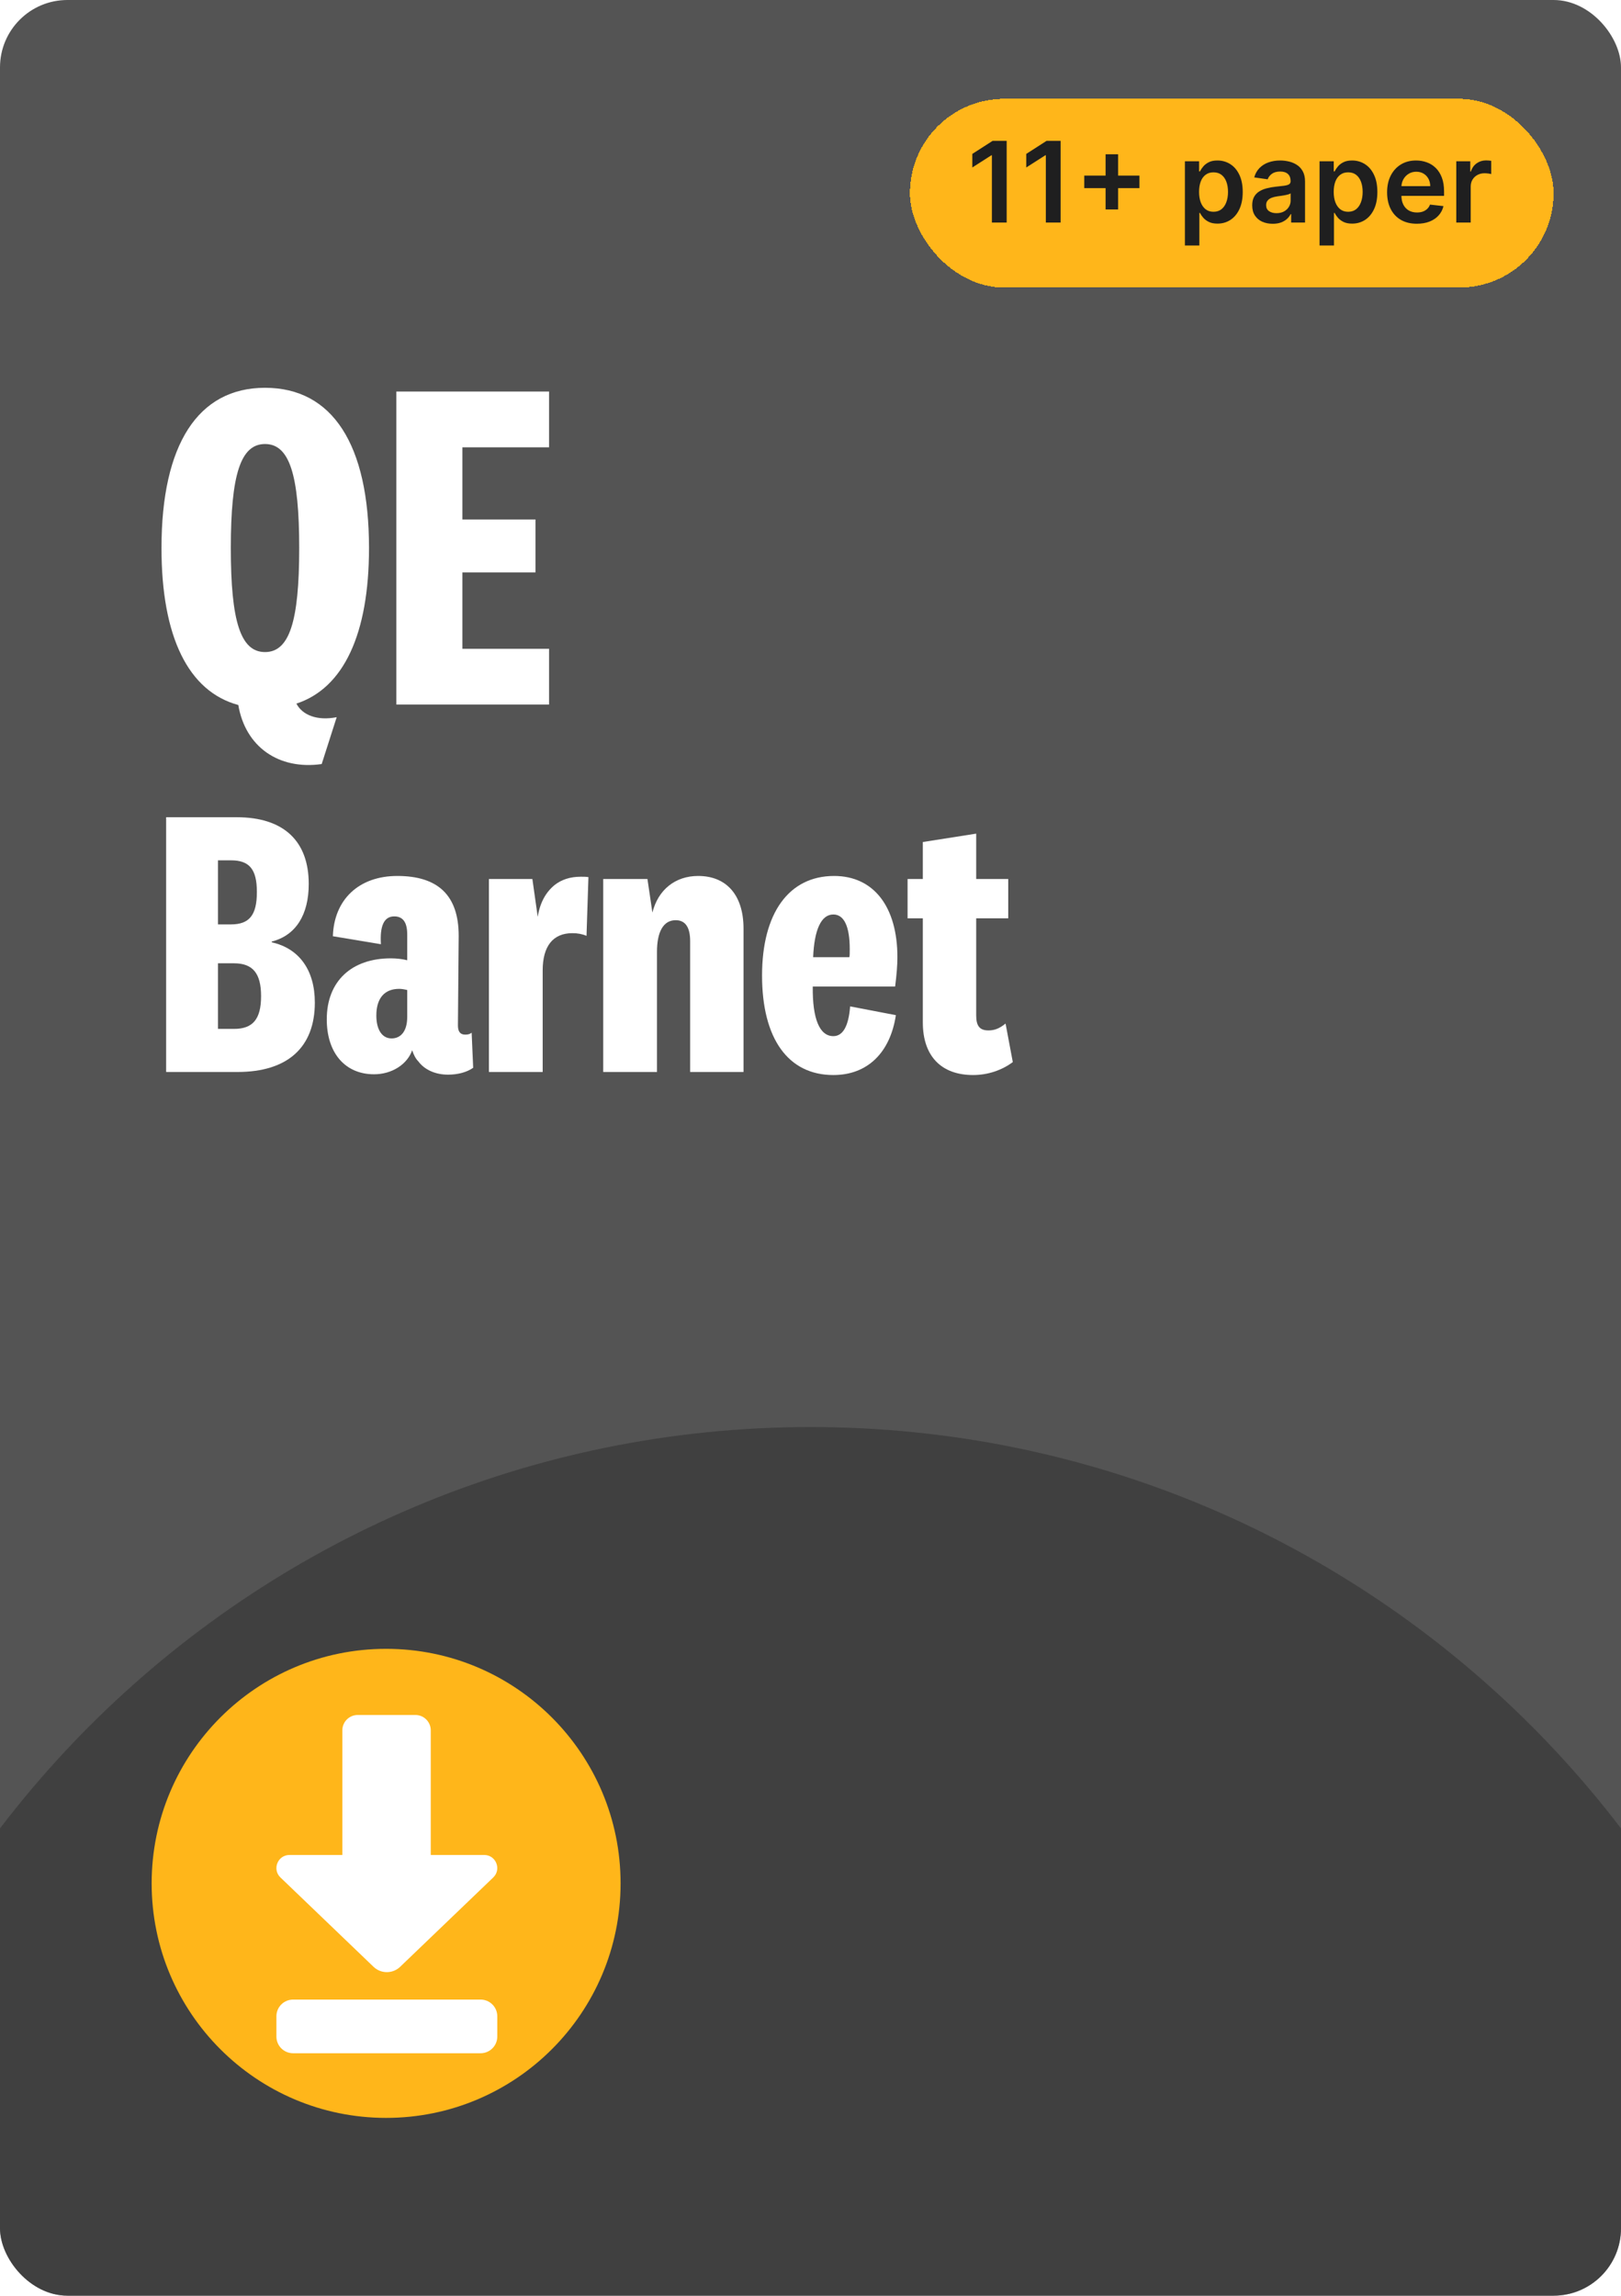<?xml version="1.0" encoding="utf-8"?>
<svg xmlns="http://www.w3.org/2000/svg" fill="none" height="681" viewBox="0 0 481 681" width="481">
<g clip-path="url(#clip0_11222_1260)">
<path d="M0 20C0 8.954 8.954 0 20 0H461C472.046 0 481 8.954 481 20V661C481 672.046 472.046 681 461 681H20C8.954 681 0 672.046 0 661V20Z" fill="#545454"/>
<path d="M542.891 725.717C542.891 558.712 407.506 423.327 240.5 423.327C73.494 423.327 -61.891 558.712 -61.891 725.717C-61.891 892.723 73.494 1028.11 240.5 1028.11C407.506 1028.11 542.891 892.723 542.891 725.717Z" fill="#333333" opacity="0.6"/>
<path d="M137.209 169.802V192.459H162.924V209H117.61V116.148H162.924V132.689H137.209V154.095H158.893V169.802H137.209Z" fill="white"/>
<path d="M99.905 212.753L95.457 226.653C82.669 228.46 72.8 221.51 70.715 209.139C55.842 205.108 47.919 188.845 47.919 162.574C47.919 131.855 58.761 115.036 78.638 115.036C98.654 115.036 109.496 131.855 109.496 162.574C109.496 188.011 101.99 204.135 87.951 208.722C89.758 212.197 94.206 213.865 99.905 212.753ZM88.785 162.574C88.785 140.751 85.866 131.716 78.638 131.716C71.41 131.716 68.491 140.751 68.491 162.574C68.491 184.397 71.41 193.432 78.638 193.432C85.866 193.432 88.785 184.397 88.785 162.574Z" fill="white"/>
<path d="M293.289 305.669C295.099 305.669 296.569 305.103 298.38 303.632L300.529 315.059C297.361 317.435 293.175 318.905 288.763 318.905C279.26 318.905 273.83 313.249 273.83 303.293V272.408H269.304V260.755H273.83V249.781L289.668 247.292V260.755H299.172V272.408H289.668V301.257C289.668 304.311 290.687 305.669 293.289 305.669Z" fill="white"/>
<path d="M247.28 307.366C250.109 307.366 251.806 304.424 252.258 298.541L265.834 301.143C264.137 312.343 257.349 318.905 247.28 318.905C233.818 318.905 226.125 308.044 226.125 289.377C226.125 270.937 234.044 259.85 247.507 259.85C259.273 259.85 266.287 269.013 266.287 283.947C266.287 286.323 266.061 289.151 265.608 292.658H241.171C241.058 302.275 243.208 307.366 247.28 307.366ZM247.28 271.276C243.66 271.276 241.624 275.801 241.284 283.947H252.032C252.145 283.381 252.145 282.929 252.145 281.571C252.145 274.783 250.448 271.276 247.28 271.276Z" fill="white"/>
<path d="M178.994 318V260.755H192.117L193.588 270.71C195.285 263.922 200.376 259.85 207.164 259.85C215.649 259.85 220.627 265.619 220.627 275.462V318H204.788V279.195C204.788 275.009 203.318 272.973 200.489 272.973C196.869 272.973 194.946 276.367 194.946 282.363V318H178.994Z" fill="white"/>
<path d="M174.604 260.189L174.038 277.612C172.681 277.046 171.323 276.82 169.852 276.82C164.082 276.82 161.028 280.666 161.028 287.907V318H145.076V260.755H157.973L159.557 271.955C160.236 267.769 161.933 264.715 164.535 262.565C166.685 260.868 169.287 260.076 172.341 260.076C173.133 260.076 173.812 260.076 174.604 260.189Z" fill="white"/>
<path d="M116.196 308.044C119.024 308.044 120.835 305.782 120.835 301.709V293.676C120.269 293.563 119.364 293.337 118.459 293.337C114.047 293.337 111.671 296.165 111.671 301.256C111.671 305.442 113.368 308.044 116.196 308.044ZM117.893 259.85C130.111 259.85 136.108 265.733 136.108 277.612L135.881 304.198C135.881 306.008 136.56 306.913 138.031 306.913C138.823 306.913 139.388 306.8 139.954 306.347L140.407 316.756C138.483 318.113 135.768 318.792 132.94 318.792C129.32 318.792 126.039 317.434 124.115 314.832C123.323 314.04 122.758 312.909 122.305 311.552C120.835 315.737 116.309 318.679 110.992 318.679C102.394 318.679 96.963 312.343 96.963 302.388C96.963 291.074 104.317 284.286 115.97 284.286C117.78 284.286 119.477 284.513 120.835 284.852V277.159C120.835 273.652 119.59 271.842 116.988 271.842C113.933 271.842 112.689 274.67 113.028 280.1L98.773 277.725C99.113 266.864 106.467 259.85 117.893 259.85Z" fill="white"/>
<path d="M91.611 262.226C91.611 271.389 87.764 277.499 80.637 279.309V279.535C88.782 281.345 93.421 287.794 93.421 297.41C93.421 310.647 85.388 318 70.455 318H49.299V242.427H70.229C84.144 242.427 91.611 249.442 91.611 262.226ZM68.532 255.211H64.685V274.218H68.532C73.962 274.218 76.225 271.503 76.225 264.601C76.225 257.813 73.962 255.211 68.532 255.211ZM69.437 285.757H64.685V305.216H69.437C74.98 305.216 77.469 302.388 77.469 295.487C77.469 288.699 74.98 285.757 69.437 285.757Z" fill="white"/>
<g filter="url(#filter0_d_11222_1260)">
<path d="M184.146 556.289C184.146 594.713 152.997 625.861 114.573 625.861C76.149 625.861 45 594.713 45 556.289C45 517.865 76.149 486.716 114.573 486.716C152.997 486.716 184.146 517.865 184.146 556.289Z" fill="#FFB61A"/>
<path clip-rule="evenodd" d="M106.146 506.339C103.626 506.339 101.583 508.382 101.583 510.903V547.865H85.903C82.408 547.865 80.696 552.124 83.218 554.543L110.839 581.039C113.046 583.156 116.529 583.156 118.736 581.039L146.357 554.543C148.879 552.124 147.167 547.865 143.672 547.865H127.821V510.903C127.821 508.382 125.778 506.339 123.258 506.339H106.146Z" fill="white" fill-rule="evenodd"/>
<path d="M82.017 595.717C82.017 592.982 84.235 590.764 86.97 590.764H142.607C145.342 590.764 147.56 592.982 147.56 595.717V601.731C147.56 604.467 145.342 606.684 142.607 606.684H86.97C84.235 606.684 82.017 604.467 82.017 601.731V595.717Z" fill="white"/>
</g>
<g filter="url(#filter1_d_11222_1260)">
<rect fill="#FFB61A" height="56" rx="28" shape-rendering="crispEdges" width="191" x="270" y="26"/>
<path d="M432.123 62.708V44.536H436.275V47.564H436.464C436.796 46.515 437.364 45.707 438.168 45.139C438.981 44.563 439.907 44.275 440.948 44.275C441.185 44.275 441.449 44.287 441.741 44.311C442.041 44.327 442.289 44.354 442.486 44.394V48.333C442.305 48.27 442.017 48.215 441.623 48.168C441.236 48.112 440.862 48.085 440.499 48.085C439.718 48.085 439.016 48.255 438.393 48.594C437.778 48.925 437.293 49.386 436.938 49.978C436.583 50.569 436.405 51.252 436.405 52.025V62.708H432.123Z" fill="#1F1F1F"/>
<path d="M420.419 63.063C418.597 63.063 417.024 62.684 415.698 61.927C414.381 61.162 413.368 60.081 412.658 58.685C411.948 57.281 411.593 55.629 411.593 53.728C411.593 51.859 411.948 50.218 412.658 48.806C413.376 47.387 414.377 46.282 415.663 45.494C416.949 44.697 418.459 44.299 420.194 44.299C421.314 44.299 422.371 44.48 423.365 44.843C424.367 45.198 425.25 45.75 426.015 46.499C426.788 47.249 427.395 48.203 427.837 49.362C428.279 50.514 428.499 51.886 428.499 53.48V54.793H413.604V51.906H424.394C424.386 51.086 424.209 50.356 423.862 49.717C423.515 49.071 423.03 48.562 422.407 48.191C421.791 47.821 421.074 47.635 420.253 47.635C419.378 47.635 418.609 47.848 417.946 48.274C417.284 48.692 416.767 49.244 416.396 49.93C416.034 50.609 415.848 51.354 415.84 52.166V54.686C415.84 55.743 416.034 56.65 416.42 57.407C416.807 58.157 417.347 58.733 418.041 59.135C418.735 59.529 419.547 59.726 420.478 59.726C421.101 59.726 421.665 59.639 422.17 59.466C422.675 59.285 423.112 59.02 423.483 58.673C423.854 58.326 424.134 57.896 424.323 57.384L428.322 57.833C428.07 58.89 427.588 59.813 426.879 60.602C426.177 61.383 425.278 61.99 424.181 62.424C423.085 62.85 421.831 63.063 420.419 63.063Z" fill="#1F1F1F"/>
<path d="M391.552 69.522V44.535H395.763V47.541H396.012C396.233 47.099 396.544 46.63 396.947 46.133C397.349 45.628 397.893 45.198 398.579 44.843C399.265 44.48 400.141 44.299 401.206 44.299C402.61 44.299 403.875 44.658 405.003 45.375C406.139 46.085 407.038 47.138 407.701 48.534C408.371 49.922 408.706 51.626 408.706 53.645C408.706 55.641 408.379 57.337 407.724 58.733C407.07 60.129 406.179 61.193 405.051 61.927C403.923 62.66 402.645 63.027 401.217 63.027C400.176 63.027 399.313 62.854 398.626 62.507C397.94 62.16 397.388 61.742 396.97 61.252C396.56 60.756 396.241 60.286 396.012 59.845H395.834V69.522H391.552ZM395.752 53.622C395.752 54.797 395.917 55.826 396.248 56.709C396.588 57.593 397.073 58.283 397.704 58.78C398.343 59.269 399.116 59.513 400.023 59.513C400.969 59.513 401.762 59.261 402.401 58.756C403.039 58.243 403.521 57.545 403.844 56.662C404.175 55.771 404.341 54.757 404.341 53.622C404.341 52.494 404.179 51.492 403.856 50.617C403.532 49.741 403.051 49.055 402.412 48.558C401.774 48.061 400.977 47.813 400.023 47.813C399.108 47.813 398.331 48.053 397.692 48.534C397.053 49.015 396.568 49.69 396.237 50.557C395.913 51.425 395.752 52.446 395.752 53.622Z" fill="#1F1F1F"/>
<path d="M377.65 63.074C376.499 63.074 375.462 62.869 374.539 62.459C373.624 62.041 372.898 61.426 372.362 60.614C371.833 59.801 371.569 58.8 371.569 57.609C371.569 56.583 371.759 55.735 372.137 55.065C372.516 54.395 373.032 53.858 373.687 53.456C374.342 53.054 375.079 52.75 375.899 52.545C376.727 52.332 377.583 52.178 378.467 52.084C379.531 51.973 380.395 51.874 381.058 51.788C381.72 51.693 382.201 51.551 382.501 51.362C382.809 51.165 382.962 50.861 382.962 50.451V50.38C382.962 49.489 382.698 48.798 382.17 48.309C381.641 47.821 380.88 47.576 379.886 47.576C378.837 47.576 378.005 47.805 377.39 48.262C376.783 48.72 376.373 49.26 376.16 49.883L372.161 49.315C372.476 48.211 372.997 47.288 373.722 46.547C374.448 45.797 375.335 45.237 376.384 44.867C377.433 44.488 378.593 44.299 379.863 44.299C380.738 44.299 381.61 44.401 382.477 44.606C383.345 44.812 384.138 45.151 384.855 45.624C385.573 46.089 386.149 46.724 386.583 47.529C387.024 48.333 387.245 49.339 387.245 50.545V62.708H383.128V60.211H382.986C382.726 60.716 382.359 61.189 381.886 61.631C381.42 62.065 380.833 62.416 380.123 62.684C379.421 62.944 378.597 63.074 377.65 63.074ZM378.762 59.927C379.622 59.927 380.367 59.758 380.998 59.419C381.629 59.072 382.114 58.614 382.454 58.046C382.801 57.478 382.974 56.859 382.974 56.189V54.047C382.84 54.158 382.611 54.26 382.288 54.355C381.972 54.45 381.618 54.532 381.223 54.603C380.829 54.675 380.438 54.738 380.052 54.793C379.665 54.848 379.33 54.895 379.046 54.935C378.407 55.022 377.836 55.163 377.331 55.361C376.826 55.558 376.428 55.834 376.136 56.189C375.844 56.536 375.698 56.986 375.698 57.538C375.698 58.326 375.986 58.922 376.562 59.324C377.138 59.726 377.871 59.927 378.762 59.927Z" fill="#1F1F1F"/>
<path d="M351.599 69.522V44.535H355.811V47.541H356.059C356.28 47.099 356.591 46.63 356.994 46.133C357.396 45.628 357.94 45.198 358.626 44.843C359.312 44.48 360.188 44.299 361.253 44.299C362.657 44.299 363.923 44.658 365.05 45.375C366.186 46.085 367.085 47.138 367.748 48.534C368.418 49.922 368.754 51.626 368.754 53.645C368.754 55.641 368.426 57.337 367.772 58.733C367.117 60.129 366.226 61.193 365.098 61.927C363.97 62.66 362.692 63.027 361.265 63.027C360.223 63.027 359.36 62.854 358.674 62.507C357.987 62.16 357.435 61.742 357.017 61.252C356.607 60.756 356.288 60.286 356.059 59.845H355.882V69.522H351.599ZM355.799 53.622C355.799 54.797 355.964 55.826 356.296 56.709C356.635 57.593 357.12 58.283 357.751 58.78C358.39 59.269 359.163 59.513 360.07 59.513C361.016 59.513 361.809 59.261 362.448 58.756C363.087 58.243 363.568 57.545 363.891 56.662C364.222 55.771 364.388 54.757 364.388 53.622C364.388 52.494 364.226 51.492 363.903 50.617C363.579 49.741 363.098 49.055 362.459 48.558C361.821 48.061 361.024 47.813 360.07 47.813C359.155 47.813 358.378 48.053 357.739 48.534C357.1 49.015 356.615 49.69 356.284 50.557C355.96 51.425 355.799 52.446 355.799 53.622Z" fill="#1F1F1F"/>
<path d="M328.064 58.827V42.453H331.779V58.827H328.064ZM321.735 52.498V48.783H338.109V52.498H321.735Z" fill="#1F1F1F"/>
<path d="M314.719 38.478V62.708H310.33V42.749H310.188L304.521 46.369V42.347L310.543 38.478H314.719Z" fill="#1F1F1F"/>
<path d="M298.712 38.478V62.708H294.323V42.749H294.181L288.514 46.369V42.347L294.535 38.478H298.712Z" fill="#1F1F1F"/>
</g>
</g>
<defs>
<filter color-interpolation-filters="sRGB" filterUnits="userSpaceOnUse" height="176.721" id="filter0_d_11222_1260" width="176.721" x="26.212" y="470.328">
<feFlood flood-opacity="0" result="BackgroundImageFix"/>
<feColorMatrix in="SourceAlpha" result="hardAlpha" type="matrix" values="0 0 0 0 0 0 0 0 0 0 0 0 0 0 0 0 0 0 127 0"/>
<feOffset dy="2.4"/>
<feGaussianBlur stdDeviation="9.394"/>
<feComposite in2="hardAlpha" operator="out"/>
<feColorMatrix type="matrix" values="0 0 0 0 0 0 0 0 0 0 0 0 0 0 0 0 0 0 0.12 0"/>
<feBlend in2="BackgroundImageFix" mode="normal" result="effect1_dropShadow_11222_1260"/>
<feBlend in="SourceGraphic" in2="effect1_dropShadow_11222_1260" mode="normal" result="shape"/>
</filter>
<filter color-interpolation-filters="sRGB" filterUnits="userSpaceOnUse" height="86.148" id="filter1_d_11222_1260" width="221.148" x="254.926" y="14.235">
<feFlood flood-opacity="0" result="BackgroundImageFix"/>
<feColorMatrix in="SourceAlpha" result="hardAlpha" type="matrix" values="0 0 0 0 0 0 0 0 0 0 0 0 0 0 0 0 0 0 127 0"/>
<feOffset dy="3.309"/>
<feGaussianBlur stdDeviation="7.537"/>
<feComposite in2="hardAlpha" operator="out"/>
<feColorMatrix type="matrix" values="0 0 0 0 0 0 0 0 0 0 0 0 0 0 0 0 0 0 0.12 0"/>
<feBlend in2="BackgroundImageFix" mode="normal" result="effect1_dropShadow_11222_1260"/>
<feBlend in="SourceGraphic" in2="effect1_dropShadow_11222_1260" mode="normal" result="shape"/>
</filter>
<clipPath id="clip0_11222_1260">
<rect fill="white" height="681" rx="20" width="481"/>
</clipPath>
</defs>
</svg>
